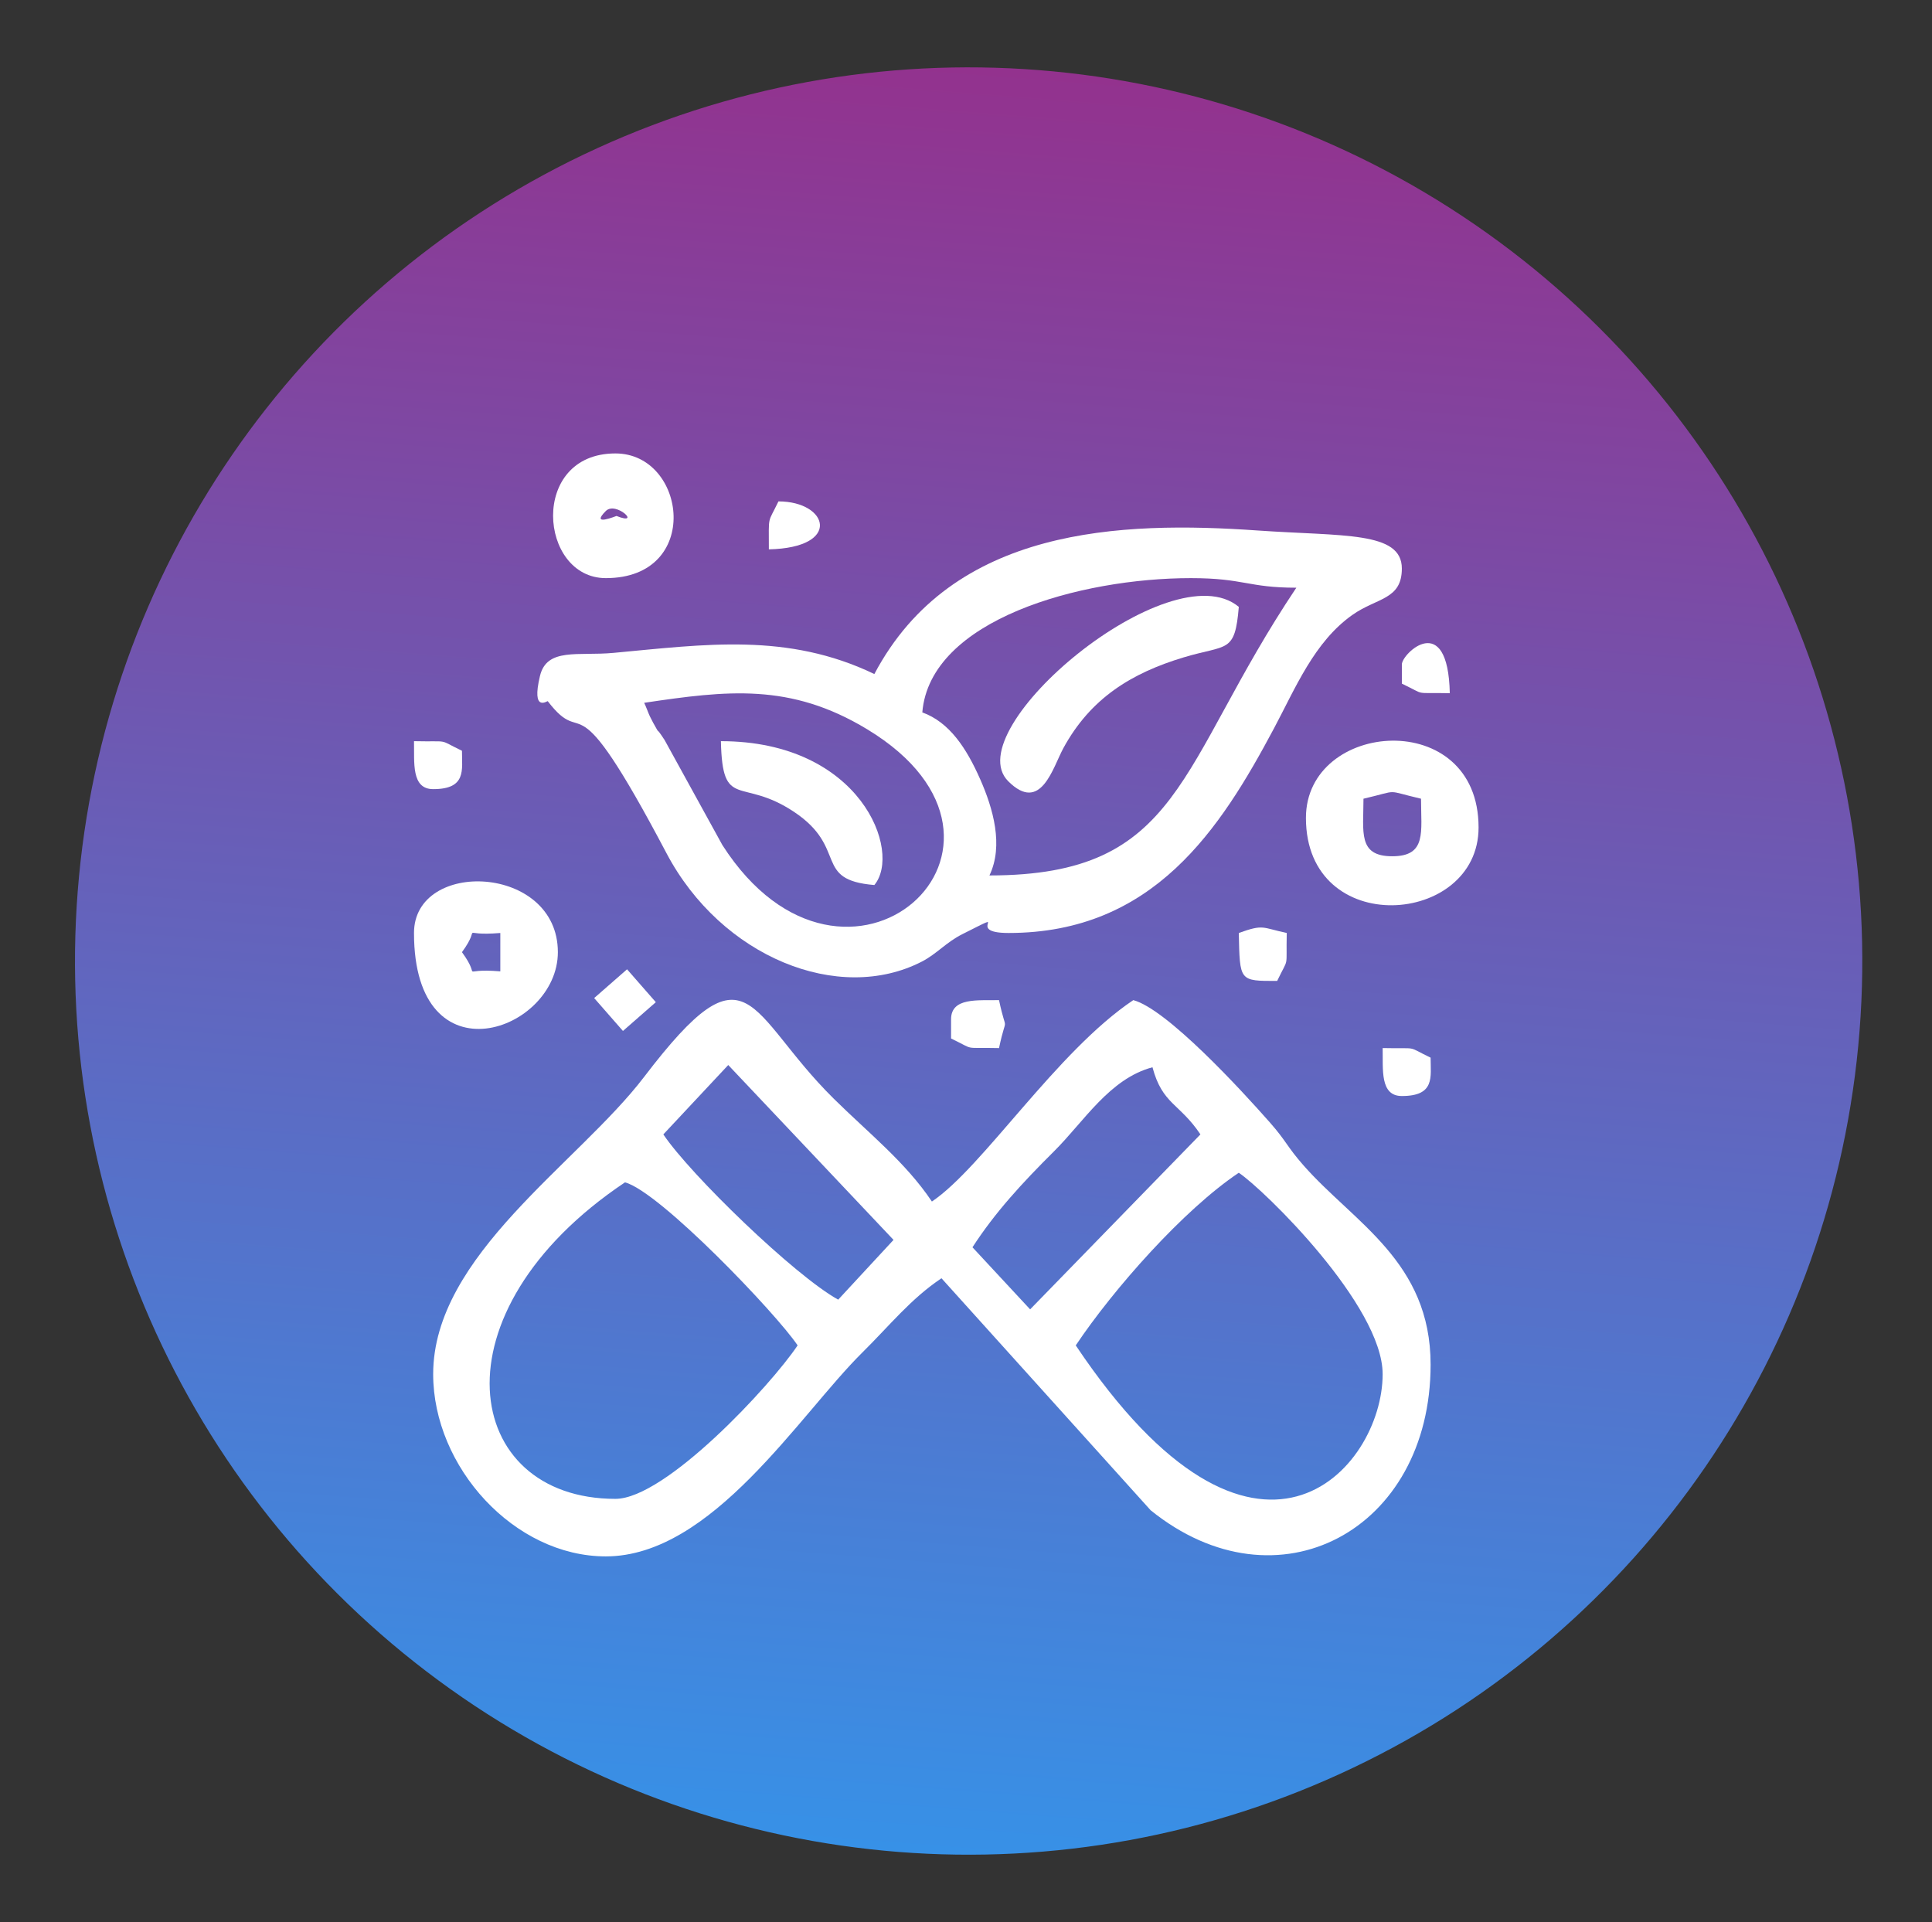 <svg width="196" height="195" viewBox="0 0 196 195" fill="none" xmlns="http://www.w3.org/2000/svg">
<rect x="0" y="0" width="196" height="195" fill="#333333" stroke="none"/>
<circle cx="98.268" cy="97.493" r="90.66" transform="rotate(4.5 98.268 97.493)" fill="url(#paint0_linear_2092_11)"/>
<path fill-rule="evenodd" clip-rule="evenodd" d="M109.134 136.486C112.959 130.775 120.05 122.739 125.675 118.973C128.254 120.7 140.269 132.449 140.269 139.405C140.269 149.066 127.406 163.772 109.134 136.486ZM62.432 152.054C46.889 152.054 43.663 133.165 63.405 119.946C66.928 120.886 78.748 133.245 80.918 136.486C78.171 140.589 67.511 152.054 62.432 152.054ZM104.506 132.831L98.656 126.532C100.944 123.004 103.636 120.071 106.944 116.783C109.976 113.769 112.556 109.435 116.918 108.27C117.928 112.051 119.651 111.898 121.783 115.081L104.506 132.831ZM67.296 115.081L73.88 108.043L90.648 125.783L85.035 131.846C80.617 129.41 70.012 119.136 67.296 115.081ZM43.945 139.405C43.945 148.827 52.168 157.891 61.459 157.891C72.248 157.891 81.087 143.534 87.481 137.211C90.28 134.444 92.393 131.764 95.513 129.675L116.733 153.212C129.589 163.594 145.134 155.249 145.134 138.432C145.134 127.983 137.372 124.052 132.25 118.236C130.546 116.301 130.533 115.807 128.83 113.872C125.941 110.592 118.384 102.37 114.972 101.459C107.194 106.668 99.703 118.434 94.54 121.892C91.863 117.894 88.116 114.949 84.562 111.437C75.737 102.714 76.077 95.181 65.35 109.243C58.635 118.047 43.945 127.352 43.945 139.405Z" fill="white"/>
<path fill-rule="evenodd" clip-rule="evenodd" d="M65.351 71.297C73.752 70.049 80.165 69.254 87.968 73.978C107.423 85.754 85.791 105.222 73.29 85.737L67.419 75.067C66.271 73.321 67.164 74.938 66.257 73.31C66.156 73.129 66.015 72.834 65.928 72.666C65.812 72.44 65.502 71.584 65.351 71.297ZM100.378 88.811C101.835 85.774 100.746 82.006 99.44 79.052C98.041 75.885 96.315 73.264 93.567 72.27C94.352 62.844 109.622 58.649 120.81 58.649C126.212 58.649 126.58 59.621 131.513 59.621C119.407 77.7 119.937 88.811 100.378 88.811ZM88.703 68.378C79.887 64.148 71.568 65.368 62.232 66.233C58.652 66.565 55.476 65.669 54.78 68.572C53.879 72.332 55.535 71.088 55.566 71.129C59.591 76.37 57.751 67.853 67.612 86.549C73.178 97.102 85.107 101.898 93.535 97.543C95.023 96.774 96.004 95.583 97.619 94.773C102.993 92.076 97.594 94.648 102.324 94.648C117.035 94.648 123.814 84.083 129.244 73.892C131.437 69.775 133.327 65.119 137.194 62.384C139.682 60.624 142.216 60.859 142.216 57.675C142.216 53.879 136.265 54.421 127.586 53.816C113.734 52.852 96.618 53.419 88.703 68.378Z" fill="white"/>
<path fill-rule="evenodd" clip-rule="evenodd" d="M138.324 81.027C142.132 80.14 140.354 80.14 144.162 81.027C144.162 84.41 144.757 86.865 141.243 86.865C137.729 86.865 138.324 84.41 138.324 81.027ZM132.486 82.973C132.486 95.294 150 93.962 150 83.946C150 71.683 132.486 73.048 132.486 82.973Z" fill="white"/>
<path fill-rule="evenodd" clip-rule="evenodd" d="M46.865 96.595C49.055 93.605 46.238 95.025 50.757 94.649V98.541C46.238 98.165 49.055 99.584 46.865 96.595ZM42 94.649C42 109.846 56.595 104.646 56.595 96.595C56.595 87.679 42 87.102 42 94.649Z" fill="white"/>
<path fill-rule="evenodd" clip-rule="evenodd" d="M125.676 61.567C118.751 55.783 97.019 73.989 102.282 79.252C105.599 82.569 106.805 77.867 107.879 75.895C110.634 70.836 114.779 68.284 120.092 66.686C124.515 65.357 125.28 66.319 125.676 61.567Z" fill="white"/>
<path fill-rule="evenodd" clip-rule="evenodd" d="M61.46 51.838C62.494 50.804 65.151 53.382 62.544 52.343C62.522 52.334 59.831 53.468 61.46 51.838ZM61.46 58.649C71.268 58.649 69.66 46 62.433 46C53.664 46 54.666 58.649 61.46 58.649Z" fill="white"/>
<path fill-rule="evenodd" clip-rule="evenodd" d="M88.702 89.784C91.524 86.406 87.339 75.19 73.135 75.19C73.293 82.282 75.178 78.777 80.556 82.363C86.087 86.051 82.425 89.262 88.702 89.784Z" fill="white"/>
<path fill-rule="evenodd" clip-rule="evenodd" d="M125.675 94.648C125.784 99.572 125.709 99.513 129.567 99.513C130.806 96.93 130.455 98.472 130.54 94.648C128.008 94.112 128.228 93.73 125.675 94.648Z" fill="white"/>
<path fill-rule="evenodd" clip-rule="evenodd" d="M96.485 103.406V105.352C99.068 106.591 97.526 106.239 101.35 106.325C102.151 102.543 102.151 105.241 101.35 101.46C99.205 101.507 96.485 101.163 96.485 103.406Z" fill="white"/>
<path fill-rule="evenodd" clip-rule="evenodd" d="M43.946 80.055C47.339 80.055 46.865 78.111 46.865 76.162C44.282 74.923 45.824 75.275 42 75.19C42.048 77.335 41.703 80.055 43.946 80.055Z" fill="white"/>
<path fill-rule="evenodd" clip-rule="evenodd" d="M142.216 111.188C145.609 111.188 145.134 109.245 145.134 107.296C142.552 106.057 144.093 106.409 140.27 106.323C140.317 108.469 139.973 111.188 142.216 111.188Z" fill="white"/>
<path fill-rule="evenodd" clip-rule="evenodd" d="M142.217 67.405V69.35C144.8 70.59 143.258 70.239 147.082 70.323C146.892 61.833 142.217 66.296 142.217 67.405Z" fill="white"/>
<path fill-rule="evenodd" clip-rule="evenodd" d="M60.278 101.251L63.197 104.587L66.533 101.668L63.614 98.332L60.278 101.251Z" fill="white"/>
<path fill-rule="evenodd" clip-rule="evenodd" d="M78 55.73C85.457 55.564 84.036 50.865 78.973 50.865C77.85 53.206 78 52.131 78 55.73Z" fill="white"/>
<defs>
<linearGradient id="paint0_linear_2092_11" x1="98.268" y1="6.833" x2="98.268" y2="188.153" gradientUnits="userSpaceOnUse">
<stop stop-color="#93328E"/>
<stop offset="1" stop-color="#3791E7"/>
</linearGradient>
</defs>
</svg>
